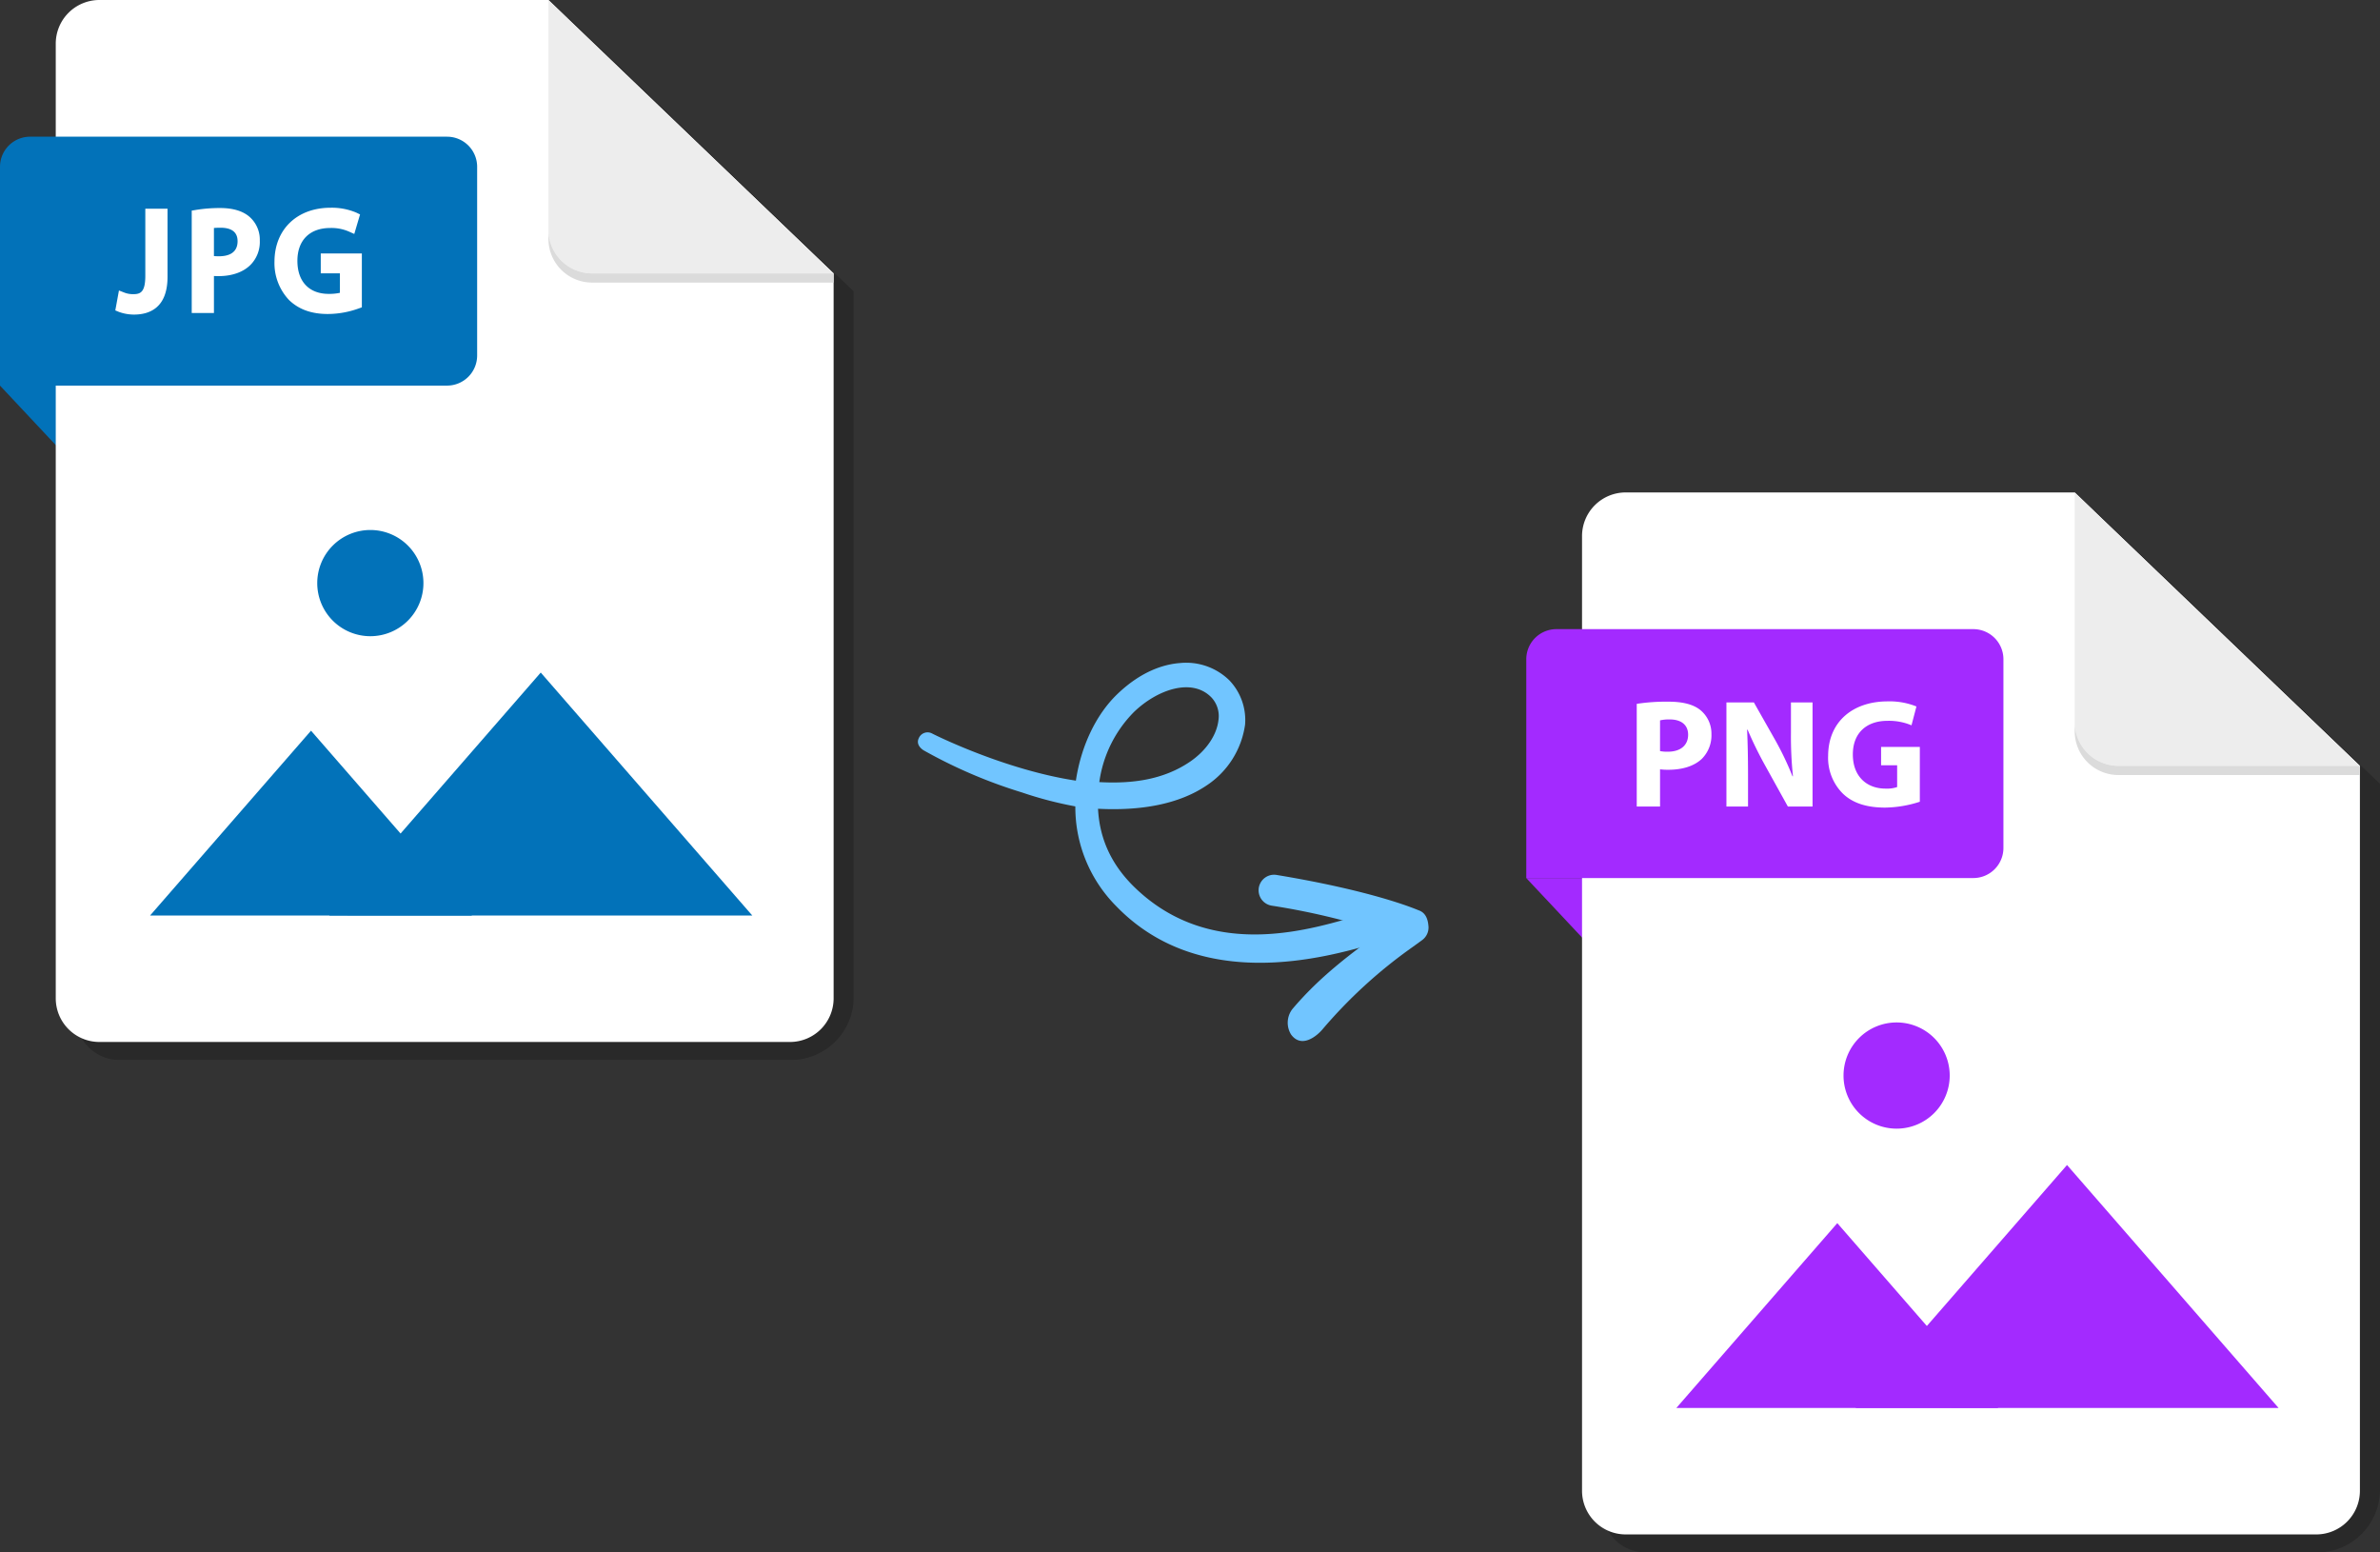 <svg xmlns="http://www.w3.org/2000/svg" xmlns:xlink="http://www.w3.org/1999/xlink" width="612.714" height="399.605" viewBox="0 0 612.714 399.605">
  <rect x="0" y="0" width="612.714" height="399.605" fill="#333333" stroke="none"/>
  <defs>
    <clipPath id="clip-path">
      <rect id="Rectangle_44832" data-name="Rectangle 44832" width="219.785" height="272.848" fill="none"/>
    </clipPath>
    <clipPath id="clip-path-3">
      <rect id="Rectangle_44824" data-name="Rectangle 44824" width="200.257" height="268.207" fill="none"/>
    </clipPath>
    <clipPath id="clip-path-5">
      <rect id="Rectangle_44842" data-name="Rectangle 44842" width="155.048" height="99.239" fill="#0272b9"/>
    </clipPath>
    <clipPath id="clip-path-10">
      <rect id="Rectangle_44842-2" data-name="Rectangle 44842" width="155.048" height="99.239" fill="#a32aff"/>
    </clipPath>
  </defs>
  <g id="Group_51616" data-name="Group 51616" transform="translate(-134.923 -452.395)">
    <g id="arrow" transform="matrix(0.695, 0.719, -0.719, 0.695, 420.112, 595.136)">
      <g id="Group_27278" data-name="Group 27278" transform="translate(87.906 5.72)">
        <path id="Path_13149" data-name="Path 13149" d="M.756,21.2a4.006,4.006,0,0,0,5.637,5.561,180.1,180.1,0,0,1,24.368-15.6c-1.329,9.8-2.614,19.379-1.513,30.272a5.754,5.754,0,0,0,4.5,4.789c4.5.585,4.864-4.51,4.642-6.711a124.942,124.942,0,0,1,.893-31.5L39.7,5.06a4.006,4.006,0,0,0-1.418-3.634C37.207.542,35.494-.591,33.6.361c-.453.228-11.15,4.521-31.978,19.971A4.007,4.007,0,0,0,.756,21.2Z" transform="translate(0 0)" fill="#71c5ff"/>
      </g>
      <g id="Group_27279" data-name="Group 27279" transform="translate(0 0)">
        <path id="Path_13150" data-name="Path 13150" d="M.16,67.805A2.455,2.455,0,0,1,1.6,64.562c.3-.08,19.632-6.834,34.54-18.211-5.567-7.265-8.6-15.65-8.6-23.026,0-8.845,2.958-14.263,5.439-17.251A15.877,15.877,0,0,1,45.013,0,14.784,14.784,0,0,1,56.035,5a22.491,22.491,0,0,1,4.4,17.927c-1.5,8.68-7.165,16.918-15.129,24.358,5.238,4.569,12.021,7.613,21.27,7.277,27.84-1.012,39.639-26.084,45.626-37.393.534-1.008,2.971-1.894,3.379-2.628a3.123,3.123,0,0,1,4.286-1.216,3.211,3.211,0,0,1,1.2,4.343c-.39.7-.839,1.552-1.351,2.517-5.959,11.255-21.79,41.155-53.141,41.155A36.138,36.138,0,0,1,40.807,51.06a97.819,97.819,0,0,1-12.143,7.393A127.663,127.663,0,0,1,3.3,69.106C2.286,69.356.717,69.356.16,67.805ZM45.013,6.378c-7.266,0-11.187,8.732-11.187,16.947A31.772,31.772,0,0,0,40.6,42.277C46.8,36.538,51.647,30,53.055,21.833c.855-4.956-.127-9.713-2.627-12.726A7.012,7.012,0,0,0,45.013,6.378Z" transform="translate(0 0)" fill="#71c5ff"/>
      </g>
    </g>
    <g id="Group_51554" data-name="Group 51554" transform="translate(-4463.184 3360)">
      <g id="Group_51556" data-name="Group 51556" transform="translate(4598.107 -2907.605)">
        <g id="Group_51528" data-name="Group 51528" clip-path="url(#clip-path)">
          <g id="Group_51525" data-name="Group 51525">
            <g id="Group_51524" data-name="Group 51524" clip-path="url(#clip-path)">
              <g id="Group_51523" data-name="Group 51523" transform="translate(19.528 4.641)" opacity="0.2">
                <g id="Group_51522" data-name="Group 51522">
                  <g id="Group_51521" data-name="Group 51521" clip-path="url(#clip-path-3)">
                    <path id="Path_16472" data-name="Path 16472" d="M170.643,10.412H55.042A11.236,11.236,0,0,0,43.806,21.648V267.383a11.236,11.236,0,0,0,11.236,11.236H227.861a16.2,16.2,0,0,0,16.2-16.2V80.784Z" transform="translate(-43.806 -10.412)"/>
                  </g>
                </g>
              </g>
            </g>
          </g>
          <path id="Path_16473" data-name="Path 16473" d="M0,222.665l24.455,26.076V222.665Z" transform="translate(0 -123.406)" fill="#0272b9"/>
          <g id="Group_51527" data-name="Group 51527">
            <g id="Group_51526" data-name="Group 51526" clip-path="url(#clip-path)">
              <path id="Path_16474" data-name="Path 16474" d="M159.039,0H43.438A11.236,11.236,0,0,0,32.2,11.236V256.971a11.236,11.236,0,0,0,11.236,11.236H221.223a11.236,11.236,0,0,0,11.236-11.236V70.372Z" transform="translate(-17.847)" fill="#fff"/>
              <path id="Path_16475" data-name="Path 16475" d="M316.73,0V59.136a11.236,11.236,0,0,0,11.236,11.236H390.15Z" transform="translate(-175.538)" fill="#ededed"/>
              <path id="Path_16476" data-name="Path 16476" d="M327.965,143.89a11.236,11.236,0,0,1-11.236-11.236v2.367a11.236,11.236,0,0,0,11.236,11.236h62.184v-2.366Z" transform="translate(-175.538 -73.52)" fill="#dbdbdb"/>
              <path id="Path_16477" data-name="Path 16477" d="M115.089,143H0V86.681a7.75,7.75,0,0,1,7.749-7.75h107.34a7.75,7.75,0,0,1,7.749,7.75v48.575A7.749,7.749,0,0,1,115.089,143" transform="translate(0 -43.745)" fill="#0272b9"/>
              <path id="Path_16478" data-name="Path 16478" d="M74.314,137.8c0,4.37-1.373,4.717-3.169,4.717a6.14,6.14,0,0,1-2.159-.38l-1.459-.568-.939,5.129.972.4a11.413,11.413,0,0,0,3.837.672c3.94,0,8.637-1.686,8.637-9.716V120.524h-5.72Z" transform="translate(-36.904 -66.797)" fill="#fff"/>
              <path id="Path_16479" data-name="Path 16479" d="M125.694,122.467c-1.731-1.558-4.311-2.347-7.668-2.347a37.971,37.971,0,0,0-6.223.486l-1.081.18v26.361h5.719v-9.532c.41.024.823.03,1.226.03,3.531,0,6.5-1.091,8.342-3.055a8.4,8.4,0,0,0,2.238-6.085,7.813,7.813,0,0,0-2.553-6.037m-3.167,6.181c0,3.214-2.6,3.889-4.789,3.889-.492,0-.923-.017-1.3-.052v-7.229c.436-.039.992-.066,1.657-.066,2.939,0,4.429,1.163,4.429,3.457" transform="translate(-61.364 -66.573)" fill="#fff"/>
              <path id="Path_16480" data-name="Path 16480" d="M170.43,136.836h4.931v5.022a12.877,12.877,0,0,1-2.881.272c-5.049,0-8.065-3.176-8.065-8.5,0-5.3,3.163-8.46,8.46-8.46a11.208,11.208,0,0,1,4.838.933l1.348.6,1.485-5.025-.99-.477a16.234,16.234,0,0,0-6.609-1.244c-8.591,0-14.39,5.551-14.431,13.819a13.807,13.807,0,0,0,3.784,9.971c2.51,2.4,5.77,3.561,9.964,3.561a23.736,23.736,0,0,0,7.888-1.408l.857-.307V131.728H170.43Z" transform="translate(-87.853 -66.484)" fill="#fff"/>
            </g>
          </g>
        </g>
      </g>
      <g id="Group_51555" data-name="Group 51555" transform="translate(4636.735 -2771.181)">
        <g id="Group_51554-2" data-name="Group 51554" clip-path="url(#clip-path-5)">
          <path id="Path_16490" data-name="Path 16490" d="M148.921,13.666a13.668,13.668,0,1,1,13.667,13.67,13.666,13.666,0,0,1-13.667-13.67" transform="translate(-105.876)" fill="#0272b9"/>
          <path id="Path_16491" data-name="Path 16491" d="M159.548,189.494l54.466-62.545,54.466,62.545Z" transform="translate(-113.432 -90.255)" fill="#0272b9"/>
          <path id="Path_16492" data-name="Path 16492" d="M0,226.283,41.441,178.7l41.441,47.588Z" transform="translate(0 -127.044)" fill="#0272b9"/>
        </g>
      </g>
    </g>
    <g id="Group_51558" data-name="Group 51558" transform="translate(527.853 579.152)">
      <g id="Group_51537" data-name="Group 51537" clip-path="url(#clip-path)">
        <g id="Group_51534" data-name="Group 51534">
          <g id="Group_51533" data-name="Group 51533" clip-path="url(#clip-path)">
            <g id="Group_51532" data-name="Group 51532" transform="translate(19.528 4.641)" opacity="0.2">
              <g id="Group_51531" data-name="Group 51531">
                <g id="Group_51530" data-name="Group 51530" clip-path="url(#clip-path-3)">
                  <path id="Path_16481" data-name="Path 16481" d="M170.643,10.412H55.042A11.236,11.236,0,0,0,43.806,21.648V267.383a11.236,11.236,0,0,0,11.236,11.236H227.861a16.2,16.2,0,0,0,16.2-16.2V80.784Z" transform="translate(-43.806 -10.412)"/>
                </g>
              </g>
            </g>
          </g>
        </g>
        <path id="Path_16482" data-name="Path 16482" d="M0,222.665l24.455,26.076V222.665Z" transform="translate(0 -123.406)" fill="#a32aff"/>
        <g id="Group_51536" data-name="Group 51536">
          <g id="Group_51535" data-name="Group 51535" clip-path="url(#clip-path)">
            <path id="Path_16483" data-name="Path 16483" d="M159.039,0H43.438A11.236,11.236,0,0,0,32.2,11.236V256.971a11.236,11.236,0,0,0,11.236,11.236H221.223a11.236,11.236,0,0,0,11.236-11.236V70.372Z" transform="translate(-17.847)" fill="#fff"/>
            <path id="Path_16484" data-name="Path 16484" d="M316.73,0V59.136a11.236,11.236,0,0,0,11.236,11.236H390.15Z" transform="translate(-175.538)" fill="#ededed"/>
            <path id="Path_16485" data-name="Path 16485" d="M327.965,143.89a11.236,11.236,0,0,1-11.236-11.236v2.367a11.236,11.236,0,0,0,11.236,11.236h62.184v-2.366Z" transform="translate(-175.538 -73.52)" fill="#dbdbdb"/>
            <g id="Group_51611" data-name="Group 51611">
              <path id="Path_16486" data-name="Path 16486" d="M115.089,143H0V86.681a7.75,7.75,0,0,1,7.749-7.75h107.34a7.75,7.75,0,0,1,7.749,7.75v48.575A7.749,7.749,0,0,1,115.089,143" transform="translate(0 -43.745)" fill="#a32aff"/>
              <path id="Path_16533" data-name="Path 16533" d="M2.574.5h6V-9.074a15.251,15.251,0,0,0,2.066.119c3.576,0,6.636-.874,8.7-2.821a8.559,8.559,0,0,0,2.464-6.358,7.83,7.83,0,0,0-2.861-6.2C17.158-25.764,14.5-26.48,10.76-26.48a49.579,49.579,0,0,0-8.186.556Zm6-22.174a10.318,10.318,0,0,1,2.5-.238c3.02,0,4.729,1.47,4.729,3.934,0,2.742-1.987,4.371-5.206,4.371a9.257,9.257,0,0,1-2.027-.159ZM31.225.5V-7.564c0-4.371-.079-8.146-.238-11.683l.119-.04a99.489,99.489,0,0,0,4.649,9.458L41.478.5h6.358V-26.281H42.273v7.828a99.4,99.4,0,0,0,.517,11.166H42.67a77.655,77.655,0,0,0-4.371-9.18l-5.563-9.815H25.662V.5ZM75.454-14.836H65.48v4.729h4.133v5.6a8.11,8.11,0,0,1-2.98.4c-4.967,0-8.425-3.259-8.425-8.782,0-5.8,3.815-8.663,8.862-8.663A14.841,14.841,0,0,1,73.308-20.4l1.272-4.848a18.448,18.448,0,0,0-7.431-1.311c-8.782,0-15.26,5.087-15.3,13.988a12.96,12.96,0,0,0,3.775,9.736c2.464,2.384,6,3.616,10.888,3.616a29.973,29.973,0,0,0,8.941-1.51Z" transform="translate(25.863 80.34)" fill="#fff"/>
            </g>
            <g id="Group_51559" data-name="Group 51559" transform="translate(38.628 136.424)">
              <g id="Group_51554-3" data-name="Group 51554" clip-path="url(#clip-path-10)">
                <path id="Path_16490-2" data-name="Path 16490" d="M148.921,13.666a13.668,13.668,0,1,1,13.667,13.67,13.666,13.666,0,0,1-13.667-13.67" transform="translate(-105.876)" fill="#a32aff"/>
                <path id="Path_16491-2" data-name="Path 16491" d="M159.548,189.494l54.466-62.545,54.466,62.545Z" transform="translate(-113.432 -90.255)" fill="#a32aff"/>
                <path id="Path_16492-2" data-name="Path 16492" d="M0,226.283,41.441,178.7l41.441,47.588Z" transform="translate(0 -127.044)" fill="#a32aff"/>
              </g>
            </g>
          </g>
        </g>
      </g>
    </g>
  </g>
</svg>
